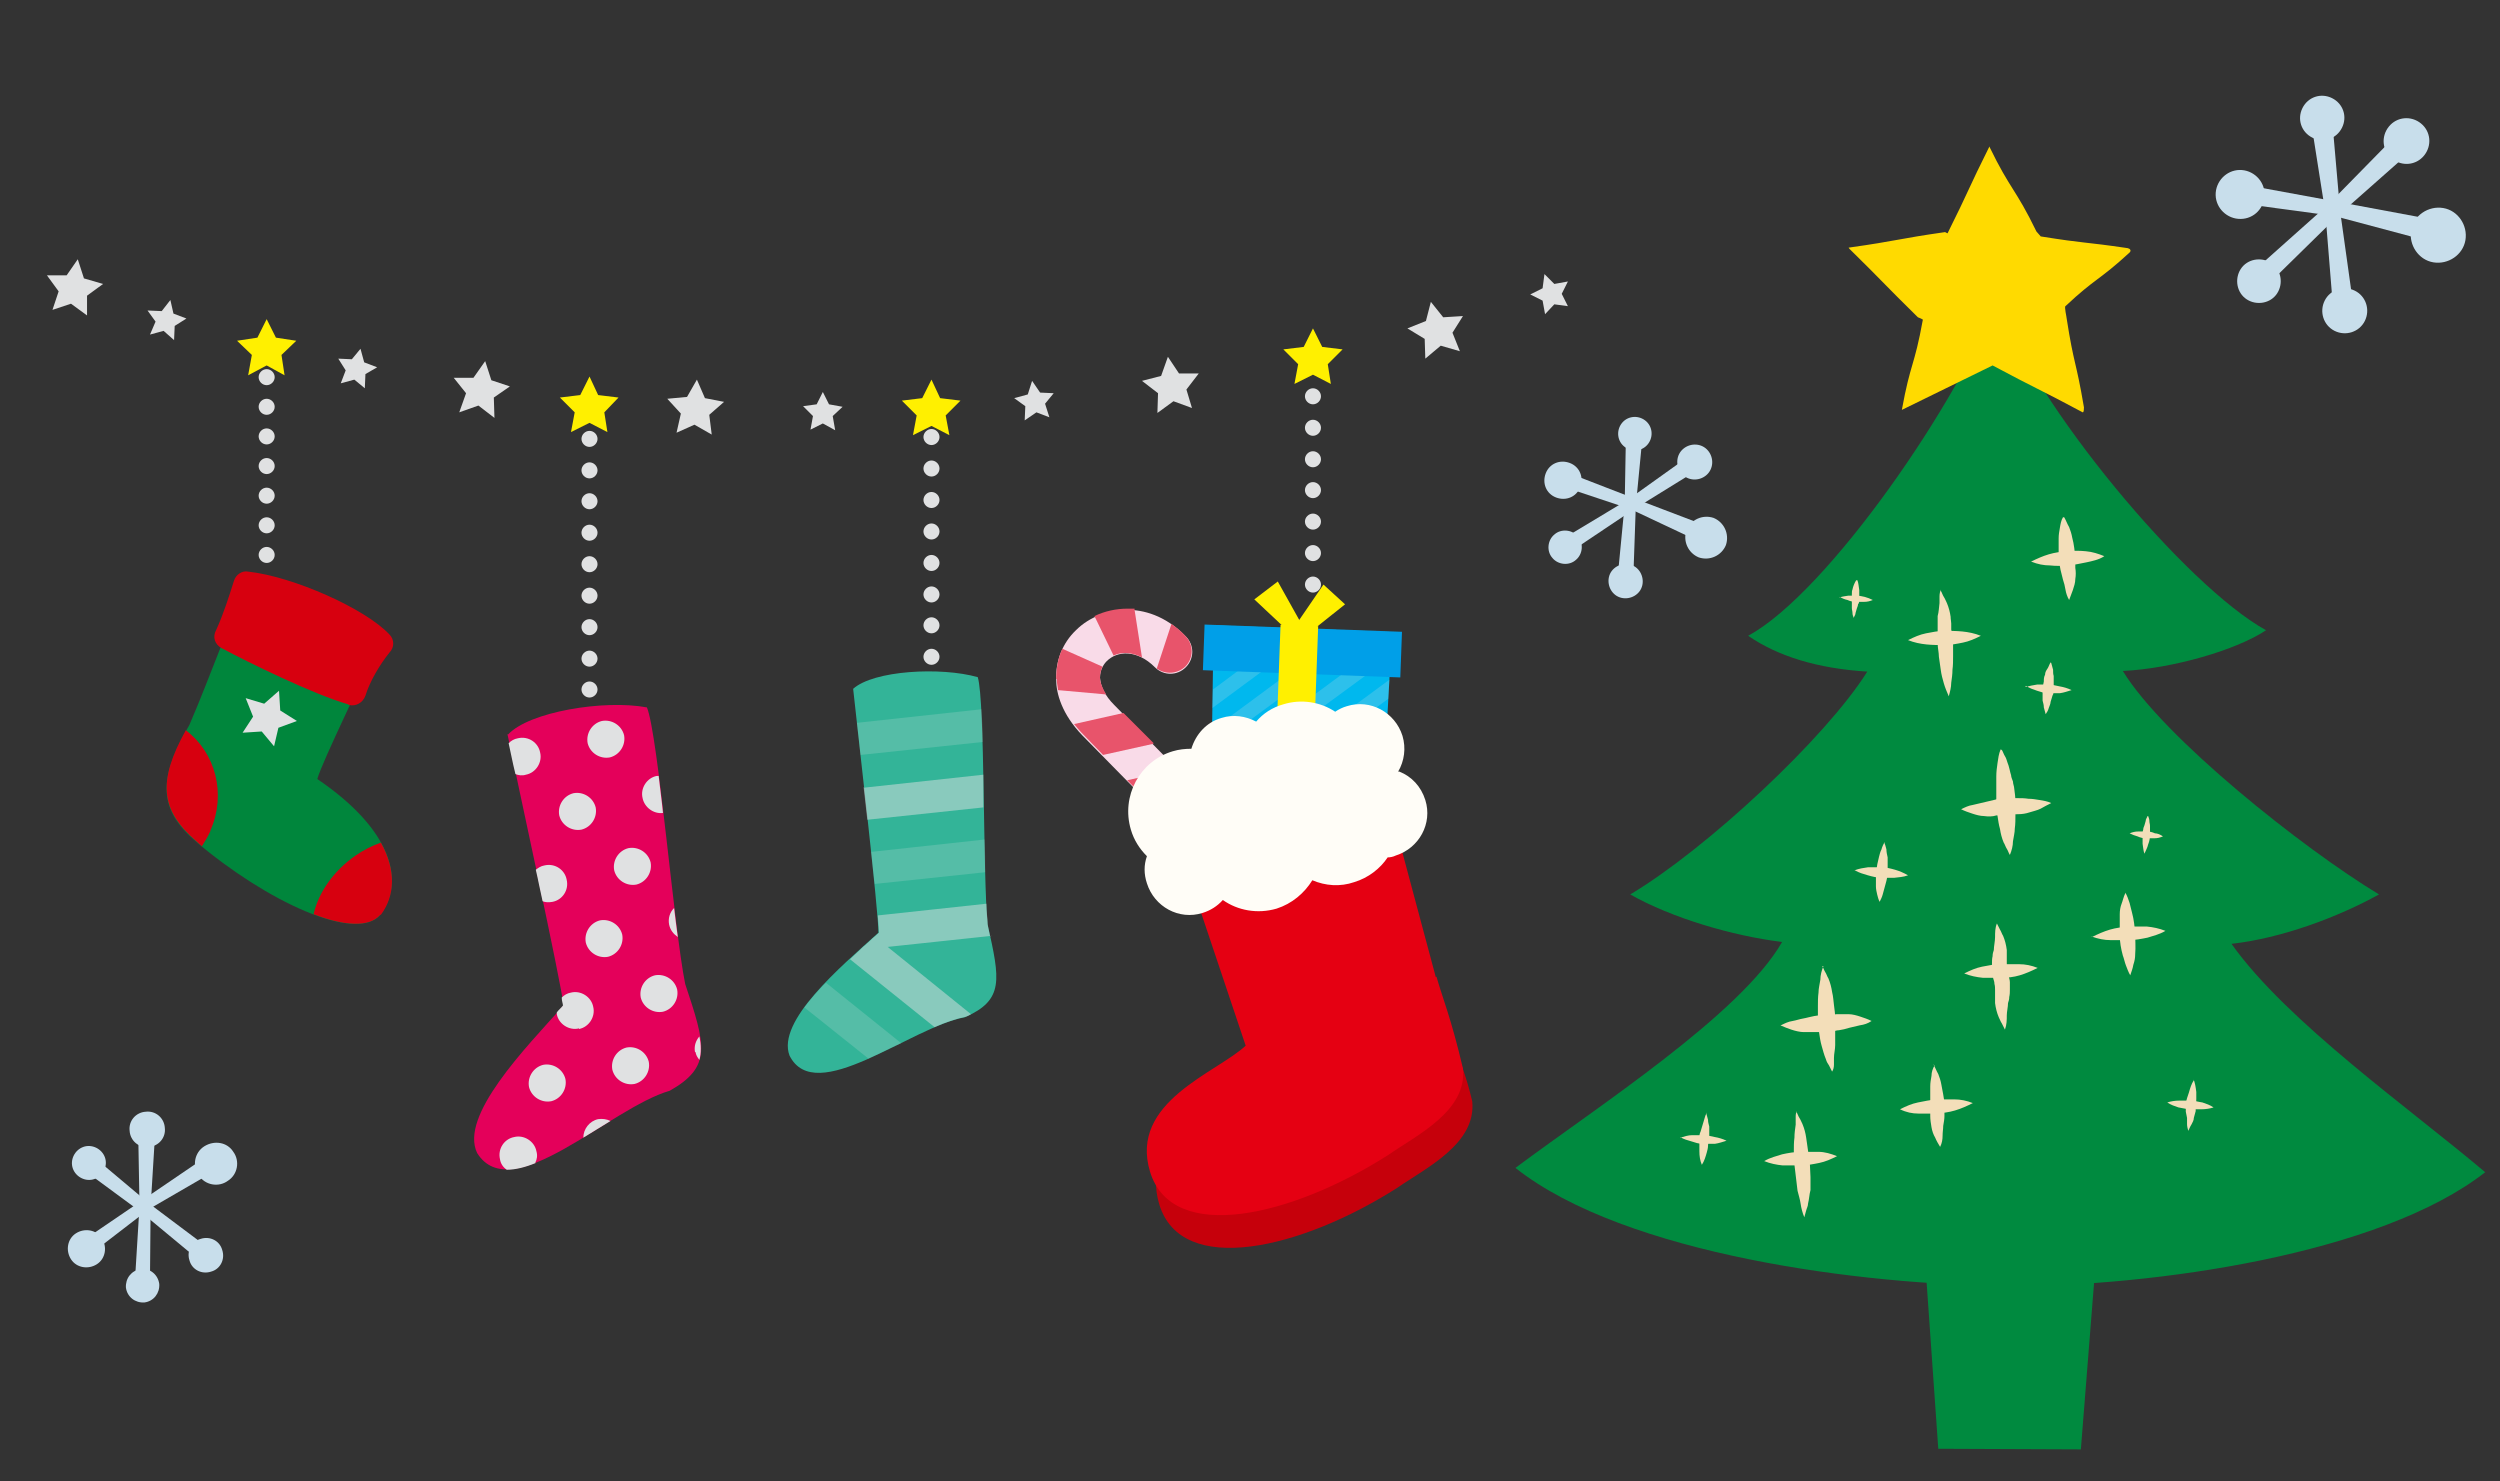 <?xml version="1.0" encoding="UTF-8"?>
<svg id="_x31_2" xmlns="http://www.w3.org/2000/svg" version="1.1" viewBox="0 0 405 240">
  <rect x="0" y="0" width="405" height="240" fill="#333333" stroke="none"/>
  <!-- Generator: Adobe Illustrator 29.6.1, SVG Export Plug-In . SVG Version: 2.1.1 Build 9)  -->
  <defs>
    <style>
      .st0 {
        fill: #f9dbe8;
      }

      .st1 {
        fill: #00863c;
      }

      .st2 {
        fill: #e6326e;
      }

      .st3 {
        fill: #e8546b;
      }

      .st4 {
        fill: #00b8ee;
      }

      .st5 {
        fill: #c6000b;
      }

      .st6 {
        fill: #009fe8;
      }

      .st7 {
        fill: #e4005a;
      }

      .st8 {
        fill: #d7000f;
      }

      .st9 {
        fill: #fff000;
      }

      .st10 {
        fill: #fffdf7;
      }

      .st11 {
        fill: #c8deeb;
      }

      .st12 {
        opacity: .5;
      }

      .st12, .st13, .st14 {
        fill: #e0e1e2;
      }

      .st13 {
        opacity: .2;
      }

      .st15 {
        fill: #33b498;
      }

      .st16 {
        fill: #ffda00;
      }

      .st17 {
        opacity: .2;
      }

      .st18 {
        fill: #f3deb9;
      }

      .st19 {
        fill: #008a3f;
      }

      .st20 {
        fill: #e50012;
      }
    </style>
  </defs>
  <g>
    <polygon class="st19" points="337.1 234.8 314 234.7 311.7 201.9 339.7 202 337.1 234.8"/>
    <path class="st19" d="M324.8,208.4c24.3,0,60.8-5.2,77.8-18.5-11.9-10.1-32.1-24.3-41.1-37,8.1-.9,17.2-4.3,23.9-8-12.4-7.5-34.9-25.4-41.5-36.2,8.1-.4,18.4-3.4,23.2-6.6-12.9-7.1-37.6-36.5-43.7-53.7,0-.2.6-.9.5-.7-6.3,17.1-27.8,48.3-40.7,55.3,4.8,3.3,11.2,5.3,19.3,5.8-6.7,10.7-26,28.7-38.4,36.1,6.7,3.8,16.5,6.7,24.6,7.7-6.7,11.7-29.8,26.6-43.2,36.6,17.8,14.1,56.6,19,79.5,19.1Z"/>
    <path class="st16" d="M322.8,59.2c0,0,0,0,0,0,6.9,3.7,7.7,3.9,14.6,7.6.2,0,.2-.6.2-.8-1.3-7.7-1.6-6.7-2.8-14.4,0-.2-.4-1.9-.2-2,4.9-4.6,5.4-4.1,10.4-8.7.3-.3.1-.6-.3-.7-7.5-1.1-6.6-.7-14.1-1.9,0,0-.6-.7-.7-.8-3.4-7-4.2-6.7-7.6-13.7,0-.2,0-.3,0-.1-3.5,7-3.3,7.1-6.8,14.1,0,0-.4-.2-.4-.2-7.7,1.1-7.7,1.4-15.5,2.5-.2,0-.1,0,0,.2,5.6,5.5,5.5,5.6,11.1,11.1,0,0,.8.3.8.4-1.4,7.7-2,6.9-3.4,14.6l14.7-7.2Z"/>
    <g>
      <path class="st18" d="M324.3,121.5c.2.3.3.7.5,1,.2.3.3.7.4,1,.3.7.4,1.5.6,2.1,0,.3.2.7.3,1,0,.4.2.8.2,1.1.1.7.2,1.5.2,2.2,0,.7,0,1.4,0,2.1,0,.7,0,1.5-.1,2.2,0,.7-.2,1.4-.3,2.1,0,.7-.2,1.5-.5,2.2-.2-.3-.3-.7-.5-1-.2-.3-.3-.7-.5-1-.3-.7-.5-1.5-.6-2.2-.2-.7-.3-1.4-.4-2.1-.1-.7-.2-1.5-.2-2.2v-2.1s0-1,0-1c0-.3,0-.7,0-1.1,0-.8.1-1.5.2-2.2.1-.7.2-1.5.5-2.2Z"/>
      <path class="st18" d="M317.7,131.1c.6-.3,1.2-.6,1.9-.7l1.7-.4,1.7-.4c.6-.2,1.3-.2,1.9-.3.6,0,1.3,0,1.9,0,.6,0,1.2,0,1.8.1.6,0,1.2.1,1.8.2.6.1,1.3.2,1.9.5-.6.3-1.2.6-1.7.9-.6.3-1.2.4-1.8.6-.6.2-1.2.3-1.9.3-.6,0-1.2.1-1.8.2h-1.7c-.6.2-1.3.2-2,.1-.6,0-1.3-.2-1.9-.4-.6-.2-1.2-.4-1.8-.7Z"/>
    </g>
    <g>
      <path class="st18" d="M344.3,144.6c.3.5.5,1.1.7,1.7l.4,1.6c.3,1.1.4,2.2.5,3.3,0,1.1.1,2.2,0,3.4,0,.6-.1,1.1-.3,1.7-.1.6-.3,1.1-.5,1.7-.3-.5-.5-1.1-.7-1.6-.2-.5-.3-1.1-.5-1.6-.3-1.1-.5-2.2-.5-3.3,0-1.1,0-2.2,0-3.4,0-.6.1-1.2.3-1.7.2-.5.3-1.1.6-1.7Z"/>
      <path class="st18" d="M338.9,151.8c1-.5,1.9-.9,2.9-1.2,1-.3,2-.4,3-.5,1,0,2,0,3,0,1,.1,2,.3,3,.7-1,.6-2,.8-2.9,1.1-1,.2-2,.4-3,.4-1,0-2,0-3,0-1,0-2-.2-3.1-.6Z"/>
    </g>
    <g>
      <path class="st18" d="M323.5,149.6l.5,1c.2.3.3.7.5,1,.3.7.5,1.5.6,2.3,0,.4,0,.8,0,1.2,0,.3,0,.6,0,.9,0,.3,0,.7.1,1,0,.3.1.6.2.9,0,.4.2.8.2,1.2,0,.4,0,.8,0,1.2,0,.4,0,.8-.1,1.2,0,.4-.1.7-.2,1,0,.6-.2,1.4-.2,2,0,.7,0,1.5-.3,2.3l-.5-1c-.2-.3-.3-.6-.5-1-.3-.7-.5-1.5-.6-2.3,0-.4,0-.8,0-1.2,0-.3,0-.6,0-.9,0-.3,0-.7-.1-1,0-.3-.1-.6-.2-.9,0-.4-.2-.8-.2-1.2,0-.4,0-.8,0-1.2,0-.4,0-.8.1-1.2,0-.4.1-.7.2-1,0-.6.2-1.4.2-2.1,0-.7,0-1.5.3-2.2Z"/>
      <path class="st18" d="M318.2,157.7c1-.5,1.9-.9,2.9-1.1,1-.2,2-.4,3-.4,1,0,2,0,3,0,1,0,2,.2,3,.6-1,.5-1.9.9-2.9,1.2-1,.3-2,.4-3,.4-1,0-2,0-3,0-1-.1-2-.3-3-.7Z"/>
    </g>
    <g>
      <path class="st18" d="M334.4,83.8c.3.5.5,1.1.8,1.6.2.5.4,1.1.5,1.7.3,1.1.4,2.2.5,3.3v1.6c.1.6.1,1.2,0,1.8,0,.6-.2,1.2-.4,1.8-.2.5-.4,1.1-.6,1.6-.3-.5-.5-1.1-.6-1.7-.1-.6-.2-1-.4-1.6l-.4-1.6c-.1-.6-.2-1.2-.3-1.7,0-1.1,0-2.2,0-3.4,0-.6.1-1.1.2-1.7.1-.6.2-1.2.5-1.7Z"/>
      <path class="st18" d="M329,91c1-.5,1.9-.9,2.9-1.2,1-.3,1.9-.4,2.9-.5,1-.1,2.1-.1,3.1,0,1.1.1,2,.4,3,.8-.9.6-2,.8-2.9,1-1,.2-1.9.4-2.9.5-1,.1-2.1.1-3,0-1,0-2-.2-3-.6Z"/>
    </g>
    <g>
      <path class="st18" d="M314.4,95.7c.2.3.3.7.5,1,.2.3.3.6.5,1,.3.7.5,1.5.6,2.2,0,.4.1.8.1,1.1v1c.2.7.3,1.4.3,2.1,0,.7,0,1.4,0,2.2,0,.7,0,1.5-.1,2.2,0,.7-.1,1.4-.2,2.1,0,.7-.2,1.5-.4,2.2-.3-.7-.6-1.4-.8-2.1-.2-.7-.4-1.4-.5-2.2-.1-.8-.2-1.4-.3-2.1,0-.7-.2-1.4-.2-2.2,0-.7,0-1.4,0-2.2,0-.4,0-.8,0-1.1v-1.1c.2-.7.2-1.4.3-2.1,0-.3,0-.7,0-1.1,0-.4.1-.8.2-1.1Z"/>
      <path class="st18" d="M309.1,103.7c1-.5,1.9-.9,2.9-1.1,1-.2,2-.4,3-.4,1,0,1.9,0,2.9.1,1,.1,2,.3,3,.7-1,.5-1.9.9-2.9,1.1-1,.2-2,.4-3,.4-1,0-1.9,0-2.9-.1-1-.1-2-.3-3-.7Z"/>
    </g>
    <g>
      <path class="st18" d="M295.2,156.5c.2.3.3.7.5,1,.2.3.3.7.5,1,.3.7.5,1.5.6,2.2.2.8.2,1.4.3,2.1.1.7.2,1.5.2,2.2,0,.7,0,1.3,0,2.1,0,.7,0,1.5,0,2.2,0,.7-.2,1.4-.2,2.1,0,.3,0,.7,0,1.1,0,.4-.1.8-.3,1.1l-.5-1c-.2-.3-.4-.6-.5-1-.3-.7-.5-1.5-.7-2.2-.2-.7-.3-1.4-.4-2.1-.1-.7-.2-1.5-.2-2.2v-2.1c0-.7,0-1.5.1-2.2,0-.7.2-1.4.3-2.1,0-.7.2-1.5.5-2.2Z"/>
      <path class="st18" d="M288.5,166.1c.6-.3,1.2-.6,1.9-.7.6-.1,1.1-.3,1.7-.4.6-.1,1.2-.3,1.8-.4.6-.1,1.2-.2,1.9-.2.6,0,1.1,0,1.7-.1.6,0,1.3,0,2,0,.6,0,1.3.2,1.9.4.6.2,1.2.4,1.8.7-.6.4-1.2.6-1.9.7l-1.7.4c-.6.2-1.1.3-1.7.4-.3,0-.6.1-1,.2-.3,0-.7,0-1,.1-.6,0-1.2,0-1.8,0-.6,0-1.3,0-1.9,0-.6,0-1.4-.2-2-.4-.6-.2-1.1-.4-1.8-.7Z"/>
    </g>
    <g>
      <path class="st18" d="M313.2,172.4c.3.5.5,1.1.8,1.6.2.5.4,1.1.5,1.7.1.5.2,1.1.3,1.6.1.6.2,1.1.2,1.7,0,.6,0,1.2,0,1.8,0,.5-.1,1-.2,1.6,0,.5-.1,1-.1,1.6,0,.6-.1,1.2-.4,1.8-.3-.5-.6-1-.8-1.5-.3-.5-.5-1.1-.6-1.7-.1-.6-.2-1.2-.2-1.8,0-.5,0-1,0-1.5,0-.6,0-1.1,0-1.6,0-.6,0-1.1,0-1.7,0-.6.1-1.1.2-1.7,0-.6.2-1.2.5-1.7Z"/>
      <path class="st18" d="M307.8,179.7c1-.5,1.9-.9,2.9-1.1,1-.2,2-.4,2.9-.5,1,0,2,0,3,0,1,0,2,.2,3,.6-1,.5-1.9.9-2.9,1.2-1,.3-2,.4-2.9.5-1,0-2,0-3,0-1,0-2-.2-3-.7Z"/>
    </g>
    <g>
      <path class="st18" d="M305.2,136.4c.2.4.3.8.4,1.2,0,.4.1.9.2,1.3,0,.8,0,1.6,0,2.5,0,.4-.1.9-.2,1.3-.1.4-.2.7-.3,1.1l-.3,1.1c-.1.4-.3.8-.5,1.2-.2-.4-.3-.8-.4-1.2-.1-.4-.2-.9-.2-1.3,0-.4,0-.9,0-1.3,0-.4,0-.7.1-1.1,0-.8.2-1.6.4-2.4.1-.4.2-.8.4-1.2.1-.4.3-.8.5-1.2Z"/>
      <path class="st18" d="M300.4,141c.8-.3,1.5-.4,2.2-.5.8,0,1.5,0,2.2,0,.7,0,1.5.2,2.2.4.7.2,1.4.5,2.1.9-.8.3-1.5.3-2.2.4-.7,0-1.4,0-2.1,0-.7,0-1.5-.2-2.2-.4-.7-.2-1.4-.4-2.1-.8Z"/>
    </g>
    <g>
      <path class="st18" d="M355.3,174.7c.3.7.4,1.4.5,2.2,0,.4,0,.8,0,1.1,0,.3,0,.6-.1,1v1c-.1.4-.2.7-.3,1.1,0,.4-.2.7-.4,1.1-.2.3-.3.6-.5,1-.1-.4-.2-.7-.2-1.1v-1c0,0-.2-1-.2-1,0-.4,0-.8,0-1.1,0-.4.1-.8.2-1.1.1-.3.2-.6.3-.9.2-.7.4-1.4.8-2Z"/>
      <path class="st18" d="M351.1,178.6c.6-.2,1.3-.3,1.9-.3.6,0,1.3,0,1.9,0,.6,0,1.2.2,1.9.3.6.2,1.2.4,1.8.8-.6.2-1.3.3-1.9.3-.6,0-1.3,0-1.9,0-.6,0-1.2-.2-1.9-.3-.6-.2-1.2-.4-1.8-.8Z"/>
    </g>
    <g>
      <path class="st18" d="M348,132.2c.1.3.2.5.2.8,0,.3.1.5.1.8,0,.3,0,.5,0,.8,0,.3,0,.5,0,.7,0,.5-.1,1-.3,1.5-.1.5-.4,1-.6,1.5-.2-.5-.2-1.1-.3-1.6,0-.5,0-1,0-1.5,0-.3,0-.5.1-.8,0-.2.1-.5.2-.7l.2-.7c0-.3.2-.5.3-.8Z"/>
      <path class="st18" d="M345,135c.5-.2.9-.3,1.4-.3.5,0,.9,0,1.4,0,.4,0,.9.1,1.3.3.4,0,.9.2,1.3.5-.5.2-.9.3-1.4.3-.5,0-.9,0-1.4,0-.4,0-.9-.1-1.3-.3-.4-.1-.9-.3-1.3-.5Z"/>
    </g>
    <g>
      <path class="st18" d="M300.9,94c.2.5.2,1.1.3,1.6,0,.3,0,.5,0,.7,0,.3,0,.6,0,.8,0,.3,0,.6-.2.8,0,.2-.1.4-.2.7l-.2.7c0,.3-.2.5-.3.8-.1-.3-.2-.5-.2-.8,0-.3-.1-.5-.1-.8,0-.3,0-.6,0-.8,0-.2,0-.5,0-.7,0-.2,0-.4,0-.7,0-.3,0-.6.1-.8.1-.5.3-1,.6-1.5Z"/>
      <path class="st18" d="M298,96.8c.5-.2.9-.2,1.4-.3.5,0,.9,0,1.4,0,.4,0,.9.1,1.3.2.4.1.9.3,1.3.5-.5.2-.9.3-1.4.3-.5,0-.9,0-1.4,0-.4,0-.9-.1-1.3-.3-.5-.1-.9-.3-1.3-.5Z"/>
    </g>
    <g>
      <path class="st18" d="M276.4,180.3c.1.4.2.7.3,1.1,0,.4.1.7.2,1.1,0,.4,0,.7,0,1.1v1c-.1.3-.2.7-.2,1,0,.4-.1.7-.2,1.1-.2.7-.4,1.4-.8,2-.3-.7-.4-1.4-.4-2.2,0-.4,0-.7,0-1,0-.4,0-.7,0-1.1,0-.4,0-.7.2-1.1l.3-1,.3-1c.1-.4.2-.7.4-1Z"/>
      <path class="st18" d="M272.2,184.3c.7-.2,1.3-.4,1.9-.4.6,0,1.3,0,1.9,0,.6,0,1.2.2,1.8.3.6.1,1.3.3,1.9.6-.7.2-1.2.4-1.9.5-.7,0-1.3,0-2,0-.6,0-1.2-.2-1.8-.4-.6-.2-1.2-.3-1.8-.7Z"/>
    </g>
    <g>
      <path class="st18" d="M332.3,107.4c.1.4.2.7.3,1.1,0,.4,0,.7.1,1v1c0,.4,0,.8,0,1.1,0,.4,0,.8-.2,1.1l-.3,1c0,.3-.2.7-.3,1-.1.4-.3.7-.5,1-.1-.4-.2-.7-.3-1.1,0-.4-.1-.7-.2-1.1,0-.4,0-.8,0-1.1v-1c0,0,.2-1,.2-1,0-.4,0-.7.2-1.1,0-.4.2-.7.4-1,.2-.3.3-.7.5-1Z"/>
      <path class="st18" d="M328.1,111.3c.7-.2,1.3-.3,1.9-.4.6,0,1.3,0,1.9,0,.6,0,1.2.2,1.8.3.6.1,1.3.3,1.9.6-.7.2-1.2.4-1.9.5-.7,0-1.3,0-1.9,0-.6,0-1.2-.2-1.8-.4-.6-.2-1.2-.4-1.8-.8Z"/>
    </g>
    <g>
      <path class="st18" d="M291,180.1c.2.3.3.7.5,1,.2.3.3.6.5,1,.3.7.5,1.5.6,2.2.1.8.2,1.4.3,2.1l.3,2.1c0,.7.1,1.5.1,2.2,0,.4,0,.8,0,1.1v1c-.2.7-.2,1.4-.4,2.2,0,.4-.2.7-.3,1.1-.1.4-.2.7-.3,1.1-.3-.7-.5-1.5-.6-2.2-.1-.7-.3-1.3-.5-2.1l-.5-4.2c0-.7-.1-1.5-.1-2.2,0-.7,0-1.5.1-2.2,0-.7.1-1.4.2-2.1,0-.3,0-.7,0-1.1,0-.4,0-.8.2-1.1Z"/>
      <path class="st18" d="M285.8,188.1c1-.6,2-.8,2.9-1.1.9-.2,2-.4,3-.4,1,0,1.9,0,2.9,0,1,0,2,.3,3,.7-1,.5-1.9.9-2.9,1.1-1,.2-2,.4-3,.4-1,0-1.9,0-2.9,0-1-.1-2-.3-3-.7Z"/>
    </g>
  </g>
  <g>
    <path class="st11" d="M36.9,191.3c-1.5,1.1-3.7.7-4.7-.9-1.1-1.5-.7-3.7.9-4.7s3.7-.7,4.7.9c1.1,1.5.7,3.7-.9,4.7Z"/>
    <path class="st11" d="M34.2,206c-1.5.5-3.1-.3-3.5-1.8-.5-1.5.3-3.1,1.8-3.5,1.5-.5,3.1.3,3.5,1.8.5,1.5-.3,3.1-1.8,3.5Z"/>
    <path class="st11" d="M23.4,211c-1.5.1-2.8-.9-3-2.4-.1-1.5.9-2.8,2.4-3s2.8.9,3,2.4c.1,1.5-.9,2.8-2.4,3Z"/>
    <path class="st11" d="M15.7,204.8c-1.4.9-3.3.6-4.2-.8-.9-1.4-.6-3.3.8-4.2,1.4-.9,3.3-.6,4.2.8.9,1.4.6,3.3-.8,4.2Z"/>
    <path class="st11" d="M15.3,191c-1.4.5-3-.3-3.5-1.7-.5-1.4.3-3,1.7-3.5,1.4-.5,3,.3,3.5,1.7.5,1.4-.3,3-1.7,3.5Z"/>
    <path class="st11" d="M24.1,185.8c-1.6.2-3-1-3.1-2.6-.2-1.6,1-3,2.6-3.1,1.6-.2,3,1,3.1,2.6.2,1.6-1,3-2.6,3.1Z"/>
    <polygon class="st11" points="15 202.9 13.7 200.8 23.1 194.4 32.5 188 34.1 190.1 24.1 195.9 15 202.9"/>
    <polygon class="st11" points="24.3 206.9 21.9 206.8 22.6 195.4 22.4 184.1 25.1 184.1 24.4 195.5 24.3 206.9"/>
    <polygon class="st11" points="33.4 201.9 31.7 203.7 22.9 196.4 13.8 189.7 15.4 187.6 24.2 195 33.4 201.9"/>
  </g>
  <g>
    <path class="st11" d="M394.2,42.5c-2.4-.4-4-2.8-3.6-5.2.4-2.4,2.8-4,5.2-3.6,2.4.4,4,2.8,3.6,5.2-.4,2.4-2.8,4-5.2,3.6Z"/>
    <path class="st11" d="M378.2,53.6c-1.8-.9-2.5-3.1-1.6-4.9.9-1.8,3.1-2.5,4.9-1.6,1.8.9,2.5,3.1,1.6,4.9-.9,1.8-3.1,2.5-4.9,1.6Z"/>
    <path class="st11" d="M363.7,48.3c-1.5-1.2-1.7-3.5-.5-5,1.2-1.5,3.5-1.7,5-.5,1.5,1.2,1.7,3.5.5,5-1.2,1.5-3.5,1.7-5,.5Z"/>
    <path class="st11" d="M362.2,35.4c-2.1-.4-3.6-2.4-3.2-4.6.4-2.1,2.4-3.6,4.6-3.2,2.1.4,3.6,2.4,3.2,4.6s-2.4,3.6-4.6,3.2Z"/>
    <path class="st11" d="M374.6,22.3c-1.8-.9-2.5-3-1.6-4.8.9-1.8,3-2.5,4.8-1.6,1.8.9,2.5,3,1.6,4.8-.9,1.8-3,2.5-4.8,1.6Z"/>
    <path class="st11" d="M387.5,25.7c-1.6-1.3-1.8-3.6-.5-5.2,1.3-1.6,3.6-1.8,5.2-.5,1.6,1.3,1.8,3.6.5,5.2-1.3,1.6-3.6,1.8-5.2.5Z"/>
    <polygon class="st11" points="363.4 33 364 30 378.7 32.7 393.2 35.4 392.8 38.9 378.2 35 363.4 33"/>
    <polygon class="st11" points="368.2 45.3 366.1 43 377.2 33.1 387.5 22.6 390 25 378.8 34.9 368.2 45.3"/>
    <polygon class="st11" points="381.2 49.2 377.9 49.2 376.7 34.4 374.4 19.8 377.8 19.3 379.1 34.2 381.2 49.2"/>
  </g>
  <g>
    <path class="st11" d="M275.2,90.3c-1.7-.7-2.6-2.6-2-4.4.7-1.7,2.6-2.6,4.4-2,1.7.7,2.6,2.6,2,4.4-.7,1.7-2.6,2.6-4.4,2Z"/>
    <path class="st11" d="M261.7,96.4c-1.2-.9-1.5-2.7-.6-3.9.9-1.2,2.7-1.5,3.9-.6,1.2.9,1.5,2.7.6,3.9-.9,1.2-2.7,1.5-3.9.6Z"/>
    <path class="st11" d="M251.5,90.4c-1-1.1-.8-2.9.3-3.8,1.1-1,2.9-.8,3.8.3,1,1.1.8,2.9-.3,3.8-1.1,1-2.9.8-3.8-.3Z"/>
    <path class="st11" d="M252.1,80.6c-1.6-.6-2.3-2.3-1.7-3.9s2.3-2.3,3.9-1.7c1.6.6,2.3,2.3,1.7,3.9-.6,1.6-2.3,2.3-3.9,1.7Z"/>
    <path class="st11" d="M263.2,72.4c-1.2-.9-1.4-2.6-.5-3.8.9-1.2,2.6-1.4,3.8-.5,1.2.9,1.4,2.6.5,3.8-.9,1.2-2.6,1.4-3.8.5Z"/>
    <path class="st11" d="M272.4,76.7c-1-1.2-.9-3,.3-4s3-.9,4,.3c1,1.2.9,3-.3,4-1.2,1-3,.9-4-.3Z"/>
    <polygon class="st11" points="253.4 78.9 254.3 76.7 264.9 80.8 275.4 84.8 274.6 87.4 264.2 82.5 253.4 78.9"/>
    <polygon class="st11" points="255.3 88.8 254 86.8 263.8 80.9 272.9 74.4 274.4 76.5 264.7 82.5 255.3 88.8"/>
    <polygon class="st11" points="264.6 93.5 262.1 93.1 263.2 81.7 263.4 70.5 266.1 70.6 265 82 264.6 93.5"/>
  </g>
  <g>
    <g>
      <g>
        <path class="st14" d="M43.2,57.5c-.3,0-.7-.1-.9-.4,0,0-.1-.1-.2-.2,0,0,0-.1-.1-.2,0,0,0-.2,0-.2,0,0,0-.2,0-.3s0-.2,0-.3c0,0,0-.2,0-.2,0,0,0-.1.1-.2,0,0,0-.1.2-.2s.1-.1.2-.2c0,0,.1,0,.2-.1,0,0,.2,0,.2,0,.2,0,.3,0,.5,0,0,0,.2,0,.2,0,0,0,.2,0,.2.1,0,0,.1.1.2.2,0,0,.1.1.2.2,0,0,0,.1.1.2,0,0,0,.2,0,.2,0,0,0,.2,0,.3s0,.2,0,.3c0,0,0,.2,0,.2,0,0,0,.1-.1.2,0,0-.1.1-.2.2,0,0-.1.1-.2.2,0,0-.1,0-.2.1,0,0-.2,0-.2,0,0,0-.2,0-.3,0Z"/>
        <path class="st14" d="M41.9,94.7c0-.7.6-1.3,1.3-1.3h0c.7,0,1.3.6,1.3,1.3h0c0,.7-.6,1.3-1.3,1.3h0c-.7,0-1.3-.6-1.3-1.3ZM41.9,89.9c0-.7.6-1.3,1.3-1.3h0c.7,0,1.3.6,1.3,1.3h0c0,.7-.6,1.3-1.3,1.3h0c-.7,0-1.3-.6-1.3-1.3ZM41.9,85.1c0-.7.6-1.3,1.3-1.3h0c.7,0,1.3.6,1.3,1.3h0c0,.7-.6,1.3-1.3,1.3h0c-.7,0-1.3-.6-1.3-1.3ZM41.9,80.3c0-.7.6-1.3,1.3-1.3h0c.7,0,1.3.6,1.3,1.3h0c0,.7-.6,1.3-1.3,1.3h0c-.7,0-1.3-.6-1.3-1.3ZM41.9,75.5c0-.7.6-1.3,1.3-1.3h0c.7,0,1.3.6,1.3,1.3h0c0,.7-.6,1.3-1.3,1.3h0c-.7,0-1.3-.6-1.3-1.3ZM41.9,70.7c0-.7.6-1.3,1.3-1.3h0c.7,0,1.3.6,1.3,1.3h0c0,.7-.6,1.3-1.3,1.3h0c-.7,0-1.3-.6-1.3-1.3ZM41.9,65.9c0-.7.6-1.3,1.3-1.3h0c.7,0,1.3.6,1.3,1.3h0c0,.7-.6,1.3-1.3,1.3h0c-.7,0-1.3-.6-1.3-1.3ZM41.9,61.1c0-.7.6-1.3,1.3-1.3h0c.7,0,1.3.6,1.3,1.3h0c0,.7-.6,1.3-1.3,1.3h0c-.7,0-1.3-.6-1.3-1.3Z"/>
        <path class="st14" d="M43.2,100.8c0,0-.2,0-.2,0,0,0-.2,0-.2,0,0,0-.1,0-.2-.1,0,0-.1-.1-.2-.2,0,0-.1-.1-.2-.2,0,0,0-.1-.1-.2,0,0,0-.2,0-.2,0,0,0-.2,0-.3s0-.2,0-.2c0,0,0-.2,0-.2,0,0,0-.1.1-.2,0,0,0-.1.2-.2,0,0,.1-.1.2-.2,0,0,.1,0,.2-.1,0,0,.2,0,.2,0,.2,0,.3,0,.5,0,0,0,.2,0,.2,0,0,0,.2,0,.2.1,0,0,.1,0,.2.2,0,0,.1.1.2.2,0,0,0,.1.1.2,0,0,0,.2,0,.2,0,0,0,.2,0,.2s0,.2,0,.3c0,0,0,.2,0,.2,0,0,0,.2-.1.2,0,0-.1.1-.2.2,0,0-.1.1-.2.2,0,0-.1,0-.2.1,0,0-.2,0-.2,0,0,0-.2,0-.3,0Z"/>
      </g>
      <polygon class="st9" points="43.2 51.7 44.7 54.7 48 55.2 45.6 57.5 46.1 60.8 43.2 59.2 40.2 60.8 40.8 57.5 38.4 55.2 41.7 54.7 43.2 51.7"/>
    </g>
    <g>
      <path class="st14" d="M211.4,99.8c0-.7.6-1.3,1.3-1.3h0c.7,0,1.3.6,1.3,1.3h0c0,.7-.6,1.3-1.3,1.3h0c-.7,0-1.3-.6-1.3-1.3ZM211.4,94.7c0-.7.6-1.3,1.3-1.3h0c.7,0,1.3.6,1.3,1.3h0c0,.7-.6,1.3-1.3,1.3h0c-.7,0-1.3-.6-1.3-1.3ZM211.4,89.6c0-.7.6-1.3,1.3-1.3h0c.7,0,1.3.6,1.3,1.3h0c0,.7-.6,1.3-1.3,1.3h0c-.7,0-1.3-.6-1.3-1.3ZM211.4,84.5c0-.7.6-1.3,1.3-1.3h0c.7,0,1.3.6,1.3,1.3h0c0,.7-.6,1.3-1.3,1.3h0c-.7,0-1.3-.6-1.3-1.3ZM211.4,79.4c0-.7.6-1.3,1.3-1.3h0c.7,0,1.3.6,1.3,1.3h0c0,.7-.6,1.3-1.3,1.3h0c-.7,0-1.3-.6-1.3-1.3ZM211.4,74.4c0-.7.6-1.3,1.3-1.3h0c.7,0,1.3.6,1.3,1.3h0c0,.7-.6,1.3-1.3,1.3h0c-.7,0-1.3-.6-1.3-1.3ZM211.4,69.3c0-.7.6-1.3,1.3-1.3h0c.7,0,1.3.6,1.3,1.3h0c0,.7-.6,1.3-1.3,1.3h0c-.7,0-1.3-.6-1.3-1.3ZM211.4,64.2c0-.7.6-1.3,1.3-1.3h0c.7,0,1.3.6,1.3,1.3h0c0,.7-.6,1.3-1.3,1.3h0c-.7,0-1.3-.6-1.3-1.3ZM211.4,59.1c0-.7.6-1.3,1.3-1.3h0c.7,0,1.3.6,1.3,1.3h0c0,.7-.6,1.3-1.3,1.3h0c-.7,0-1.3-.6-1.3-1.3Z"/>
      <polygon class="st9" points="212.7 53.2 214.2 56.2 217.5 56.6 215.1 59 215.6 62.2 212.7 60.7 209.7 62.2 210.3 59 207.9 56.6 211.2 56.2 212.7 53.2"/>
    </g>
    <g>
      <path class="st14" d="M149.6,106.4c0-.7.6-1.3,1.3-1.3h0c.7,0,1.3.6,1.3,1.3h0c0,.7-.6,1.3-1.3,1.3h0c-.7,0-1.3-.6-1.3-1.3ZM149.6,101.3c0-.7.6-1.3,1.3-1.3h0c.7,0,1.3.6,1.3,1.3h0c0,.7-.6,1.3-1.3,1.3h0c-.7,0-1.3-.6-1.3-1.3ZM149.6,96.3c0-.7.6-1.3,1.3-1.3h0c.7,0,1.3.6,1.3,1.3h0c0,.7-.6,1.3-1.3,1.3h0c-.7,0-1.3-.6-1.3-1.3ZM149.6,91.2c0-.7.6-1.3,1.3-1.3h0c.7,0,1.3.6,1.3,1.3h0c0,.7-.6,1.3-1.3,1.3h0c-.7,0-1.3-.6-1.3-1.3ZM149.6,86.1c0-.7.6-1.3,1.3-1.3h0c.7,0,1.3.6,1.3,1.3h0c0,.7-.6,1.3-1.3,1.3h0c-.7,0-1.3-.6-1.3-1.3ZM149.6,81c0-.7.6-1.3,1.3-1.3h0c.7,0,1.3.6,1.3,1.3h0c0,.7-.6,1.3-1.3,1.3h0c-.7,0-1.3-.6-1.3-1.3ZM149.6,75.9c0-.7.6-1.3,1.3-1.3h0c.7,0,1.3.6,1.3,1.3h0c0,.7-.6,1.3-1.3,1.3h0c-.7,0-1.3-.6-1.3-1.3ZM149.6,70.8c0-.7.6-1.3,1.3-1.3h0c.7,0,1.3.6,1.3,1.3h0c0,.7-.6,1.3-1.3,1.3h0c-.7,0-1.3-.6-1.3-1.3ZM149.6,65.8c0-.7.6-1.3,1.3-1.3h0c.7,0,1.3.6,1.3,1.3h0c0,.7-.6,1.3-1.3,1.3h0c-.7,0-1.3-.6-1.3-1.3Z"/>
      <polygon class="st9" points="150.9 61.5 152.3 64.5 155.6 64.9 153.2 67.3 153.8 70.5 150.9 69 147.9 70.5 148.5 67.3 146.1 64.9 149.4 64.5 150.9 61.5"/>
    </g>
    <g>
      <path class="st14" d="M94.2,116.8c0-.7.6-1.3,1.3-1.3h0c.7,0,1.3.6,1.3,1.3h0c0,.7-.6,1.3-1.3,1.3h0c-.7,0-1.3-.6-1.3-1.3ZM94.2,111.7c0-.7.6-1.3,1.3-1.3h0c.7,0,1.3.6,1.3,1.3h0c0,.7-.6,1.3-1.3,1.3h0c-.7,0-1.3-.6-1.3-1.3ZM94.2,106.7c0-.7.6-1.3,1.3-1.3h0c.7,0,1.3.6,1.3,1.3h0c0,.7-.6,1.3-1.3,1.3h0c-.7,0-1.3-.6-1.3-1.3ZM94.2,101.6c0-.7.6-1.3,1.3-1.3h0c.7,0,1.3.6,1.3,1.3h0c0,.7-.6,1.3-1.3,1.3h0c-.7,0-1.3-.6-1.3-1.3ZM94.2,96.5c0-.7.6-1.3,1.3-1.3h0c.7,0,1.3.6,1.3,1.3h0c0,.7-.6,1.3-1.3,1.3h0c-.7,0-1.3-.6-1.3-1.3ZM94.2,91.4c0-.7.6-1.3,1.3-1.3h0c.7,0,1.3.6,1.3,1.3h0c0,.7-.6,1.3-1.3,1.3h0c-.7,0-1.3-.6-1.3-1.3ZM94.2,86.3c0-.7.6-1.3,1.3-1.3h0c.7,0,1.3.6,1.3,1.3h0c0,.7-.6,1.3-1.3,1.3h0c-.7,0-1.3-.6-1.3-1.3ZM94.2,81.2c0-.7.6-1.3,1.3-1.3h0c.7,0,1.3.6,1.3,1.3h0c0,.7-.6,1.3-1.3,1.3h0c-.7,0-1.3-.6-1.3-1.3ZM94.2,76.2c0-.7.6-1.3,1.3-1.3h0c.7,0,1.3.6,1.3,1.3h0c0,.7-.6,1.3-1.3,1.3h0c-.7,0-1.3-.6-1.3-1.3ZM94.2,71.1c0-.7.6-1.3,1.3-1.3h0c.7,0,1.3.6,1.3,1.3h0c0,.7-.6,1.3-1.3,1.3h0c-.7,0-1.3-.6-1.3-1.3ZM94.2,66c0-.7.6-1.3,1.3-1.3h0c.7,0,1.3.6,1.3,1.3h0c0,.7-.6,1.3-1.3,1.3h0c-.7,0-1.3-.6-1.3-1.3Z"/>
      <polygon class="st9" points="95.5 61 96.9 64 100.2 64.4 97.9 66.8 98.4 70 95.5 68.5 92.5 70 93.1 66.8 90.7 64.4 94 64 95.5 61"/>
    </g>
    <g>
      <path class="st15" d="M138.2,111.5c.6,5.7,4.2,36.7,4.1,39.6-6.2,5.6-16.5,14.3-14.4,19.9,4.2,8.4,19.6-4.6,28.4-6.2,6.4-2.8,5.7-6.1,3.7-15-.8-8-.4-36.1-1.6-40.1-6-1.7-16.9-1.1-20.2,1.9Z"/>
      <g>
        <path class="st13" d="M138.8,117c.2,1.6.4,3.4.6,5.3l19.8-2.1c0-2-.1-3.8-.2-5.3l-20.2,2.2Z"/>
        <path class="st12" d="M139.9,127.5c.2,1.7.4,3.5.6,5.3l18.8-2c0-1.8,0-3.6,0-5.3l-19.3,2.1Z"/>
        <path class="st13" d="M141.1,137.9c.2,1.9.4,3.7.6,5.3l17.9-1.9c0-1.7,0-3.5-.1-5.3l-18.3,2Z"/>
        <path class="st12" d="M160.4,151.7c-.1-.6-.3-1.3-.4-2,0-.9-.2-2-.2-3.3l-17.6,1.9c.1,1.4.2,2.4.2,2.8-.3.2-.5.5-.8.7h0c-.4.3-.7.7-1.1,1-.2.2-.4.4-.7.6,0,0-.1.1-.2.2-.1.1-.2.2-.3.3h0c-.5.5-1.1,1-1.6,1.5l13.7,11c1.8-.8,3.6-1.4,5.1-1.7.3-.1.5-.2.8-.4l-13.5-10.9,16.9-1.8Z"/>
        <path class="st13" d="M140.7,171.5c1.7-.8,3.5-1.7,5.3-2.5l-12.2-9.8c-1.3,1.3-2.5,2.7-3.5,4l10.4,8.3Z"/>
      </g>
    </g>
    <g>
      <path class="st1" d="M61.5,103.7c-2.5,5.9-9.2,19.4-10.1,22.5,12.1,8.2,14.3,16.6,10.2,22-3.9,4.6-18.5-2.2-29.9-11.9-6-5.2-6.2-9.9-1-18.9,3.6-8.3,7-18.6,9.7-22.5,7,.1,18.5,4.5,21.2,8.9Z"/>
      <path class="st8" d="M56.4,114.1c-5.6-1.6-16.2-6.8-20.5-9.1-1.1-.6-1.5-1.8-.9-2.9,1.2-2.6,2.1-5.5,2.9-8,.3-1,1.3-1.7,2.3-1.5,7.3.8,19,6,22.9,10.2.8.8.8,2.1,0,2.9-1.6,2-3.2,4.7-3.9,7-.4,1.1-1.5,1.8-2.7,1.5Z"/>
      <polygon class="st14" points="45.2 111.9 42.8 114 39.8 113.1 41 116.1 39.3 118.7 42.4 118.5 44.4 120.9 45.1 117.9 48.1 116.8 45.4 115.1 45.2 111.9"/>
      <path class="st8" d="M61.6,148.2c-1.8,2.1-5.9,1.8-10.8-.1.8-3.5,3.2-7,6.8-9.5,1.3-.9,2.7-1.6,4.1-2.1,2.5,4.5,2.3,8.6,0,11.7Z"/>
      <path class="st8" d="M34.1,134.6c-.4.9-.9,1.7-1.4,2.5-.3-.3-.7-.6-1-.9-5.7-5-6.2-9.6-1.6-17.9,4.8,3.6,6.6,10.3,4,16.2Z"/>
    </g>
    <g>
      <path class="st7" d="M82.2,118.9c1.3,6.3,8.8,40.7,9.1,44-6.3,7-16.9,17.9-14,23.9,5.6,8.9,21.5-7.3,31.2-10.1,6.9-3.9,5.8-7.4,2.5-17.3-1.8-8.8-4.4-40.5-6.2-44.8-6.9-1.3-19.1.7-22.5,4.4Z"/>
      <g>
        <path class="st14" d="M93.8,166.7c1.6-.3,2.7-2,2.3-3.6-.3-1.6-2-2.7-3.6-2.3-.6.1-1.1.4-1.5.8,0,.6.2,1,.2,1.3-.3.4-.7.7-1,1.1,0,.1,0,.2,0,.3.3,1.6,2,2.7,3.6,2.3Z"/>
        <path class="st14" d="M109.7,160.3c.3,1.6-.7,3.2-2.3,3.6-1.6.3-3.2-.7-3.6-2.3-.3-1.6.7-3.2,2.3-3.6,1.6-.3,3.2.7,3.6,2.3Z"/>
        <g>
          <path class="st14" d="M83.5,125.4c.5.2,1.1.3,1.7.1,1.6-.3,2.7-2,2.3-3.6-.3-1.6-1.9-2.7-3.6-2.3-.6.1-1.1.4-1.5.8.3,1.3.6,3,1.1,5Z"/>
          <path class="st14" d="M101.1,119.1c.3,1.6-.7,3.2-2.3,3.6-1.6.3-3.2-.7-3.6-2.3-.3-1.6.7-3.2,2.3-3.6,1.6-.3,3.2.7,3.6,2.3Z"/>
        </g>
        <path class="st14" d="M105.4,139.7c.3,1.6-.7,3.2-2.3,3.6-1.6.3-3.2-.7-3.6-2.3-.3-1.6.7-3.2,2.3-3.6,1.6-.3,3.2.7,3.6,2.3Z"/>
        <path class="st14" d="M96.5,130.8c.3,1.6-.7,3.2-2.3,3.6-1.6.3-3.2-.7-3.6-2.3-.3-1.6.7-3.2,2.3-3.6,1.6-.3,3.2.7,3.6,2.3Z"/>
        <path class="st14" d="M100.8,151.4c.3,1.6-.7,3.2-2.3,3.6-1.6.3-3.2-.7-3.6-2.3-.3-1.6.7-3.2,2.3-3.6,1.6-.3,3.2.7,3.6,2.3Z"/>
        <g>
          <path class="st14" d="M91.6,174.8c.3,1.6-.7,3.2-2.3,3.6-1.6.3-3.2-.7-3.6-2.3-.3-1.6.7-3.2,2.3-3.6,1.6-.3,3.2.7,3.6,2.3Z"/>
          <path class="st14" d="M105.1,172c.3,1.6-.7,3.2-2.3,3.6-1.6.3-3.2-.7-3.6-2.3-.3-1.6.7-3.2,2.3-3.6,1.6-.3,3.2.7,3.6,2.3Z"/>
        </g>
        <path class="st14" d="M106.4,125.7c-1.6.3-2.7,2-2.3,3.6.3,1.5,1.8,2.6,3.3,2.4-.2-2.1-.5-4.1-.7-6,0,0-.1,0-.2,0Z"/>
        <path class="st14" d="M87.9,146c.5.2,1,.2,1.6.1,1.6-.3,2.7-1.9,2.3-3.6-.3-1.6-1.9-2.7-3.6-2.3-.6.1-1,.4-1.4.7.4,1.7.7,3.4,1.1,5.1Z"/>
        <path class="st14" d="M108.4,149.8c.2.9.7,1.5,1.4,2-.2-1.5-.4-3-.6-4.7-.7.7-1,1.7-.8,2.7Z"/>
        <path class="st14" d="M112.7,170.4c0,.5.3.9.6,1.3.3-1.1.3-2.4,0-3.8-.6.7-.9,1.6-.7,2.6Z"/>
        <path class="st14" d="M94.5,184.3c1.5-.9,2.9-1.8,4.4-2.7-.6-.3-1.3-.4-2-.3-1.4.3-2.4,1.6-2.4,3Z"/>
        <path class="st14" d="M86.7,188.4c.3-.6.4-1.2.2-1.9-.3-1.6-2-2.7-3.6-2.3-1.6.3-2.7,1.9-2.3,3.6.1.7.5,1.3,1.1,1.7,1.4,0,3-.4,4.7-1.1Z"/>
      </g>
    </g>
    <g>
      <g>
        <g>
          <path class="st2" d="M210.5,121c0,0,0,.1-.1.1,0,0,0,0,0-.2,0,0,0-.1.1-.1,0,0,0,0,0,.2Z"/>
          <g>
            <polygon class="st4" points="224 129.8 196.2 128.8 196.6 101.3 225.5 102.4 224 129.8"/>
            <g class="st17">
              <polygon class="st14" points="196.4 118.2 196.3 121.2 220.3 103.6 219.3 102.2 218.2 102.1 196.4 118.2"/>
              <polygon class="st14" points="196.2 127.8 224 107.4 222.6 105.4 196.3 124.8 196.2 127.8"/>
              <polygon class="st14" points="196.4 114.7 213.6 102 209.8 101.8 196.5 111.7 196.4 114.7"/>
              <polygon class="st14" points="203.4 129 224.9 113.2 225.1 110.1 199.6 128.9 203.4 129"/>
              <polygon class="st14" points="211.8 129.3 224.5 120 224.7 116.9 208 129.2 211.8 129.3"/>
              <polygon class="st14" points="220.2 129.6 224.1 126.8 224.3 123.7 216.4 129.5 220.2 129.6"/>
            </g>
          </g>
          <rect class="st6" x="195" y="101.7" width="32" height="7.4" transform="translate(4 -7.6) rotate(2.1)"/>
        </g>
        <rect class="st9" x="206.9" y="101.3" width="6.1" height="28.2" transform="translate(4.4 -7.6) rotate(2.1)"/>
        <g>
          <polygon class="st9" points="211.3 101.9 209.7 103.2 203.2 97.1 207 94.2 211.3 101.9"/>
          <polygon class="st9" points="209.4 102 211 103.4 217.9 97.9 214.4 94.7 209.4 102"/>
        </g>
      </g>
      <g>
        <path class="st0" d="M203.4,142.5c1.4-1.4,1.4-3.6,0-5l-22.9-23.3c-1.5-1.5-2.2-3-2.3-4.4,0-1.3.6-2.2,1.1-2.7,1.7-1.7,4.9-1.9,7.8,1,1.4,1.4,3.6,1.4,5,0,1.4-1.4,1.4-3.6,0-5-3.4-3.5-7-4.3-9.4-4.3-3.1,0-6.2,1.1-8.4,3.3-2.2,2.1-3.3,5-3.2,8,0,2.2.9,5.6,4.3,9.1l22.9,23.3c1.4,1.4,3.6,1.4,5,0Z"/>
        <g>
          <path class="st3" d="M189.8,101.1c.7.5,1.5,1.1,2.2,1.9,1.4,1.4,1.4,3.6,0,5-1.3,1.2-3.2,1.3-4.6.3l2.4-7.3Z"/>
          <path class="st3" d="M183.8,98.8l1.2,7.7c-1.7-.9-3.4-.9-4.6-.3l-3.1-6.4c1.7-.8,3.5-1.2,5.4-1.2.3,0,.7,0,1.1,0Z"/>
          <path class="st3" d="M171.1,110c0-1.7.3-3.4,1-4.9l6.5,2.9c-.2.5-.4,1-.4,1.7,0,.9.4,1.8,1,2.8l-7.8-.7c-.1-.7-.2-1.3-.2-1.8Z"/>
          <path class="st3" d="M186.8,120.5l-8.1,1.8-3.2-3.3c-.6-.6-1-1.1-1.5-1.7l8-1.8,4.9,4.9Z"/>
          <polygon class="st3" points="182.6 126.4 190.8 124.6 195.6 129.5 187.5 131.3 182.6 126.4"/>
          <path class="st3" d="M191.5,135.4l8.1-1.8,3.8,3.9c.3.3.6.7.7,1.1l-7.8,1.8-4.9-4.9Z"/>
        </g>
      </g>
      <g>
        <path class="st5" d="M203.3,174.7c-4.7,4.4-18.9,9.1-15.5,20.4,3.6,11.9,23.1,7.2,38.6-2.7,4.6-3.2,12.8-7.1,12.1-14-1.9-8.1-4.4-11.1-5.4-14.5"/>
        <path class="st20" d="M232.6,158.3l-8.6-32.1-33.3,10.1,11.1,33.1c-4.7,4.4-18.9,9.1-15.5,20.4,3.6,11.9,23.1,7.2,38.6-2.7,4.6-3.2,12.8-7.1,12.1-14-1.9-8.1-3.3-11.4-4.3-14.9Z"/>
        <path class="st10" d="M226.5,125c1-1.7,1.3-3.8.7-5.8-1.2-3.8-5.2-6-9-4.8-.7.2-1.3.5-1.9.9-2.4-1.6-5.5-2.1-8.4-1.2-1.8.5-3.3,1.5-4.4,2.8-1.7-.9-3.7-1.2-5.6-.6-2.5.7-4.2,2.7-4.9,5-1,0-2,.1-3,.4-5.4,1.6-8.4,7.3-6.8,12.7.5,1.7,1.4,3.1,2.6,4.3-.5,1.4-.5,2.9,0,4.4,1.2,3.8,5.2,6,9,4.8,1.3-.4,2.4-1.1,3.3-2.1,2.4,1.7,5.6,2.3,8.7,1.4,2.5-.8,4.5-2.5,5.8-4.6,2.1.9,4.5,1.1,6.8.3,2.3-.7,4.2-2.2,5.4-4,.4,0,.9-.1,1.3-.3,3.8-1.2,6-5.2,4.8-9-.7-2.2-2.2-3.8-4.2-4.6Z"/>
      </g>
    </g>
    <polygon class="st14" points="12.6 42 13.6 45.1 16.7 46 14.1 47.9 14.1 51.1 11.5 49.2 8.5 50.2 9.5 47.2 7.6 44.6 10.8 44.6 12.6 42"/>
    <polygon class="st14" points="78.6 58.5 79.6 61.6 82.6 62.6 80 64.4 80.1 67.7 77.5 65.7 74.4 66.8 75.5 63.7 73.5 61.2 76.7 61.2 78.6 58.5"/>
    <polygon class="st14" points="112.9 61.5 114.2 64.5 117.3 65.1 114.9 67.2 115.3 70.4 112.5 68.8 109.6 70.1 110.3 67 108.1 64.6 111.3 64.3 112.9 61.5"/>
    <polygon class="st14" points="189.2 57.8 191 60.5 194.2 60.5 192.2 63.1 193.1 66.1 190.1 65 187.5 66.9 187.6 63.7 185 61.7 188.1 60.9 189.2 57.8"/>
    <polygon class="st14" points="231.8 48.9 233.8 51.4 237 51.2 235.3 53.9 236.5 56.9 233.4 56 230.9 58.1 230.8 54.9 228 53.2 231 52 231.8 48.9"/>
    <polygon class="st14" points="27.6 48.6 28.1 50.8 30.2 51.6 28.3 52.8 28.2 55.1 26.5 53.6 24.3 54.2 25.2 52.1 23.9 50.3 26.2 50.4 27.6 48.6"/>
    <polygon class="st14" points="58.4 56.5 59 58.7 61.1 59.5 59.2 60.6 59.1 62.9 57.4 61.5 55.2 62.1 56 60 54.8 58.1 57 58.2 58.4 56.5"/>
    <polygon class="st14" points="133.3 63.5 134.3 65.5 136.5 65.9 134.9 67.4 135.3 69.7 133.3 68.6 131.3 69.6 131.7 67.4 130.1 65.8 132.3 65.5 133.3 63.5"/>
    <polygon class="st14" points="167.2 61.7 168.5 63.6 170.7 63.7 169.3 65.4 170 67.6 167.9 66.8 166 68.1 166.1 65.8 164.3 64.5 166.5 63.9 167.2 61.7"/>
    <polygon class="st14" points="250.2 44.4 251.8 46 254 45.6 253 47.6 254 49.6 251.8 49.3 250.3 50.9 249.9 48.7 247.9 47.7 249.9 46.7 250.2 44.4"/>
  </g>
</svg>